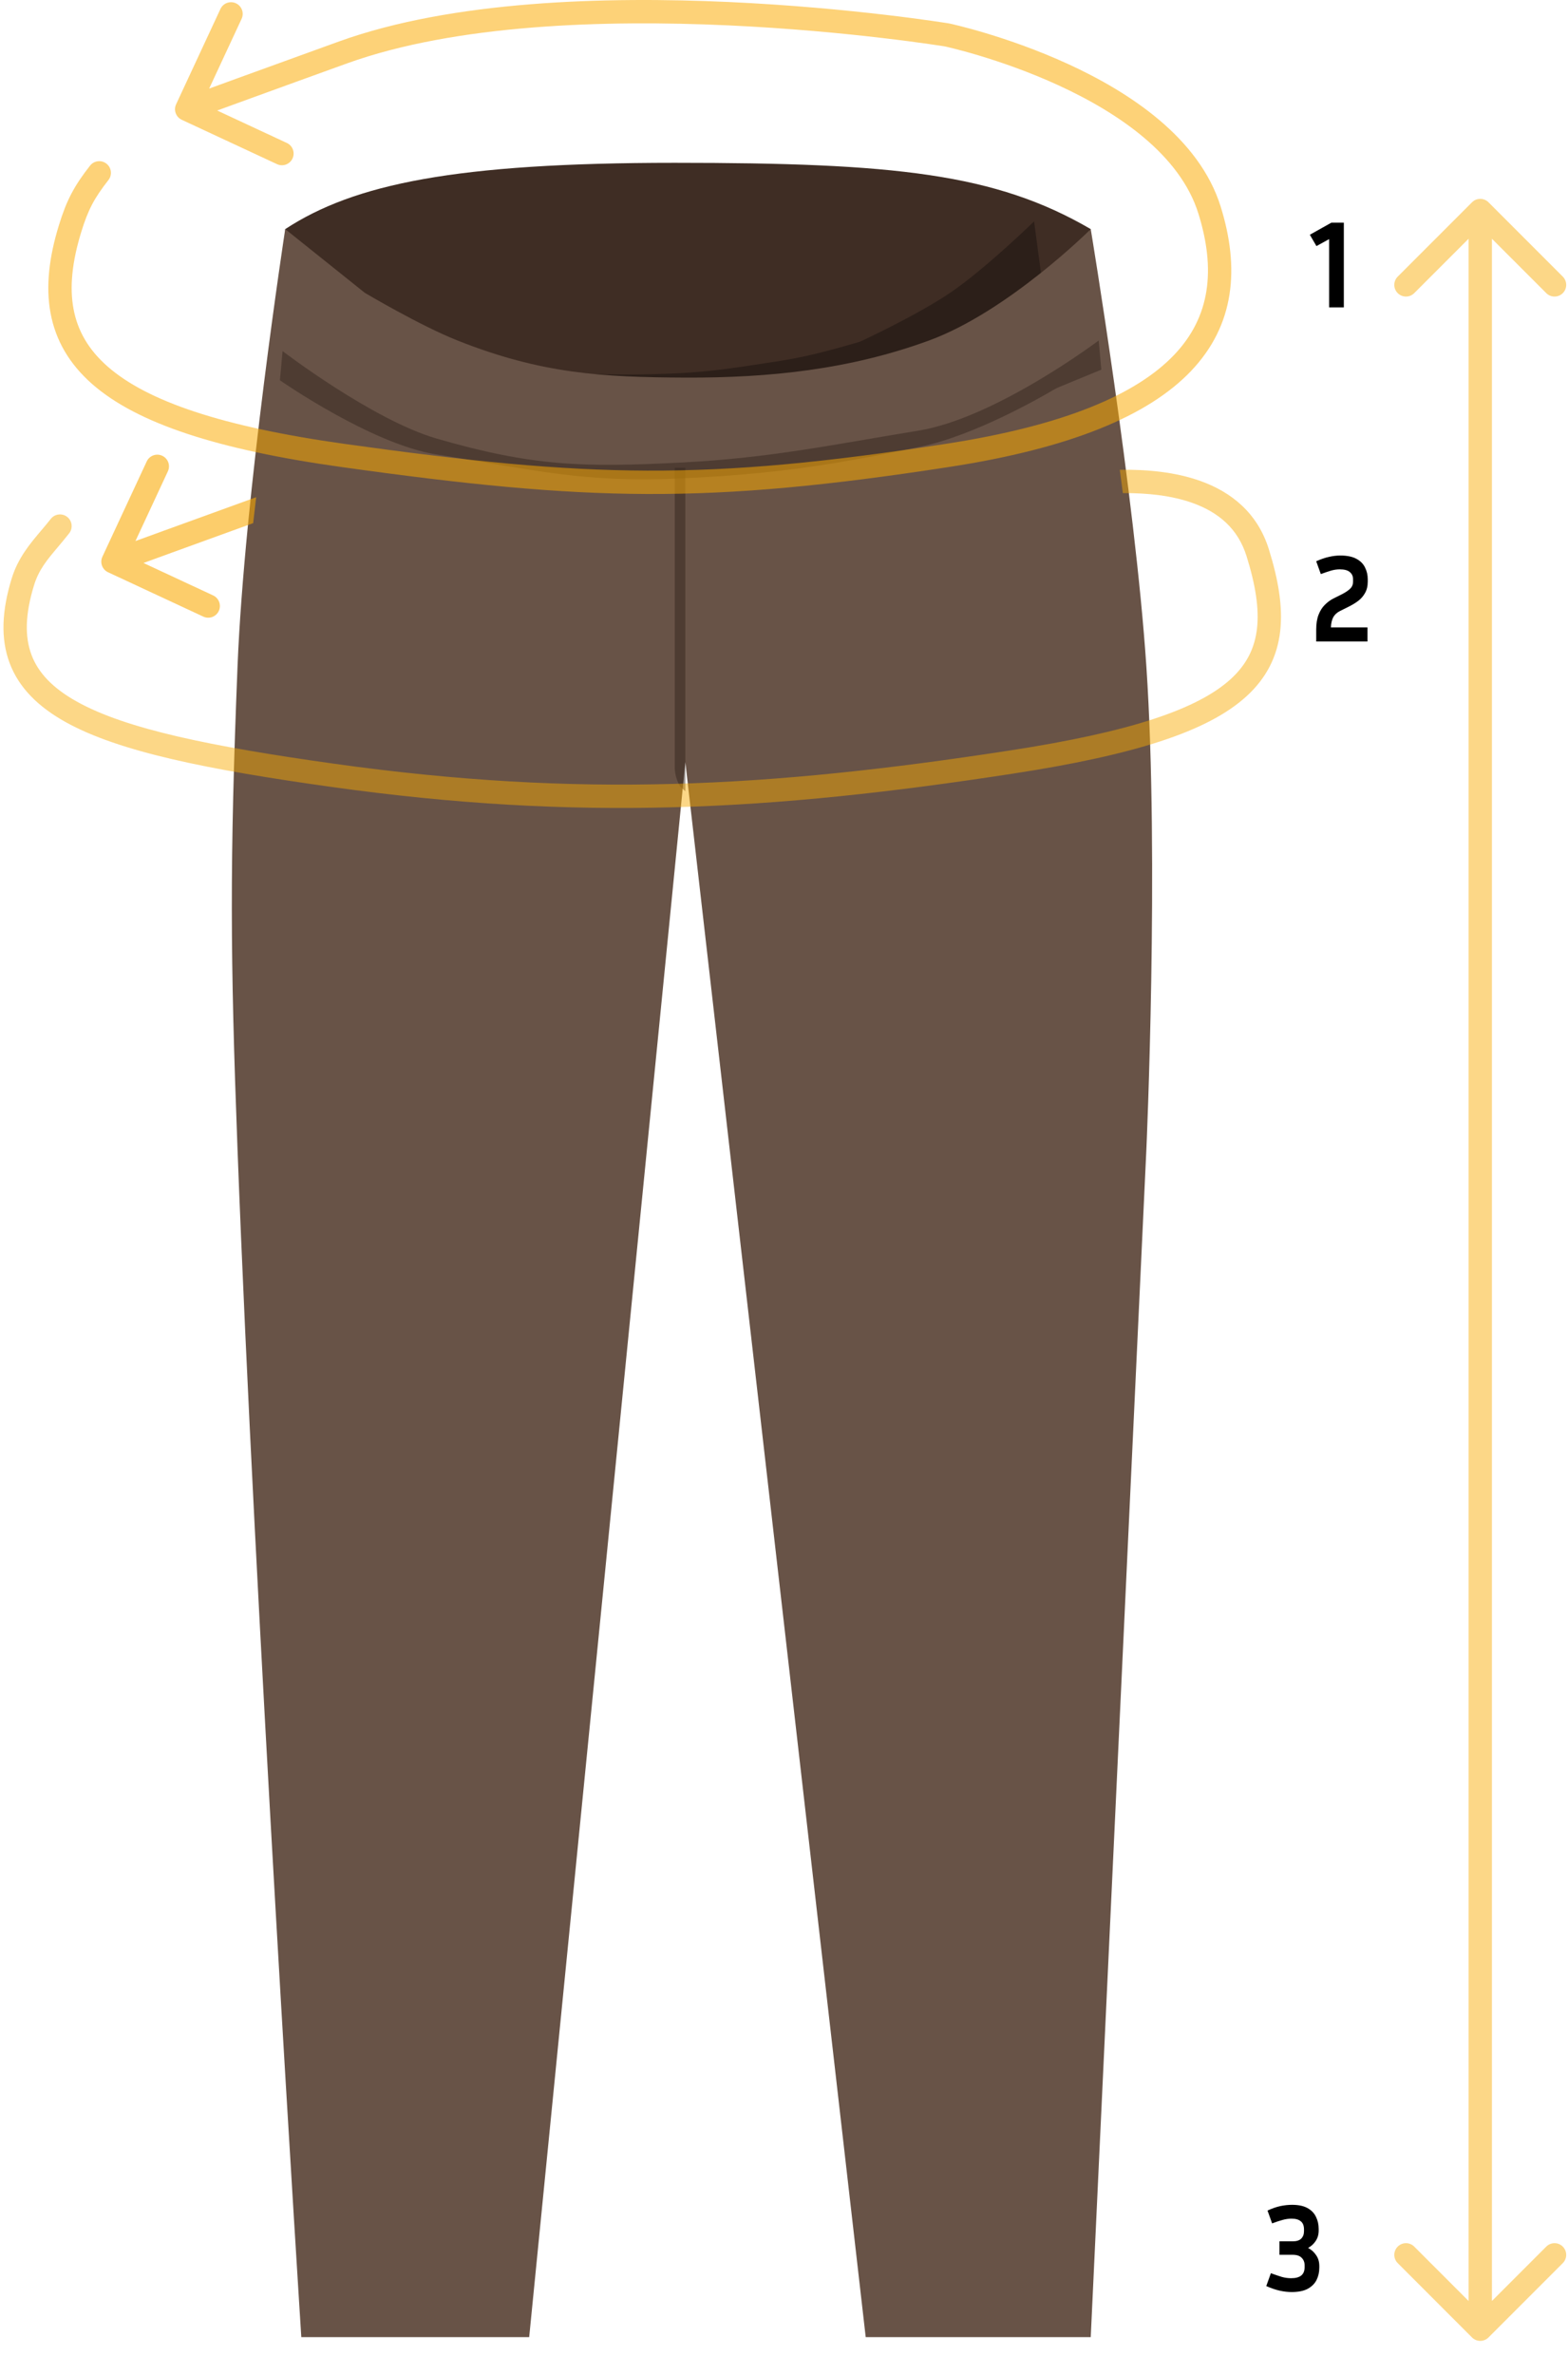 <svg width="403" height="610" viewBox="0 0 403 610" fill="none" xmlns="http://www.w3.org/2000/svg">
<path d="M280.336 58.844C280.336 82.539 229.833 110.602 173.415 110.602C116.997 110.602 73.305 82.539 73.305 58.844C91.011 47.266 116.997 41.818 173.415 41.818C229.833 41.818 255.819 44.542 280.336 58.844Z" fill="#3F2D24"/>
<mask id="mask0_101_46" style="mask-type:alpha" maskUnits="userSpaceOnUse" x="72" y="33" width="208" height="73">
<path d="M76.673 35.765C76.673 35.765 98.43 54.957 125.289 65.709C141.952 72.38 160.935 72.806 176.825 72.454C187.296 72.223 193.124 71.616 203.485 70.025C208.571 69.244 211.441 68.882 216.475 67.793C221.848 66.631 230.096 64.19 230.096 64.19C230.096 64.19 244.785 57.434 253.354 51.594C262.297 45.497 274.579 33.578 274.579 33.578L279.689 71.645C279.689 71.645 218.464 104.78 176.006 105.84C134.387 106.88 72.728 78.05 72.728 78.05L76.673 35.765Z" fill="#2C1F19"/>
</mask>
<g mask="url(#mask0_101_46)">
<g filter="url(#filter0_f_101_46)">
<path d="M66.621 59.068C66.621 59.068 88.516 78.443 115.545 89.298C132.313 96.032 151.416 96.463 167.405 96.109C177.942 95.875 183.807 95.263 194.233 93.657C199.351 92.869 202.239 92.504 207.304 91.405C212.712 90.233 221.011 87.769 221.011 87.769C221.011 87.769 235.792 80.95 244.414 75.054C253.414 68.901 265.772 56.869 265.772 56.869L270.916 95.296C270.916 95.296 209.308 128.742 166.583 129.81C124.702 130.858 62.654 101.752 62.654 101.752L66.621 59.068Z" fill="#2C1F19"/>
</g>
</g>
<path d="M73.305 58.844L93.735 75.188C93.735 75.188 107.842 83.585 117.571 87.447C139.11 95.996 154.723 96.89 176.139 96.981C197.805 97.074 218.448 94.894 238.794 87.447C259.139 80 280.336 58.844 280.336 58.844C280.336 58.844 291.676 127.075 294.638 171.213C297.968 220.835 294.638 295.16 294.638 295.16L280.336 600.259H222.5L176.139 195.73L136.009 600.259H77.441C77.441 600.259 65.495 412.982 61.046 295.16C59.168 245.426 59.029 221.609 61.046 171.213C62.812 127.105 73.305 58.844 73.305 58.844Z" fill="#685347"/>
<g filter="url(#filter1_f_101_46)">
<path d="M173.416 120.136L176.14 120.136V203.222L174.778 201.972L174.635 201.711C173.835 200.243 173.416 198.597 173.416 196.925V120.136Z" fill="#35261F" fill-opacity="0.5"/>
</g>
<g filter="url(#filter2_f_101_46)">
<path d="M71.943 97.663L72.624 90.171C72.624 90.171 95.778 107.878 112.243 112.645C136.833 119.765 149.893 120.101 175.458 118.774C198.065 117.601 213.728 114.248 236.07 110.602C255.969 107.355 282.379 87.447 282.379 87.447L283.06 94.939L272.206 99.408C271.725 99.606 271.272 99.835 270.823 100.099C267.318 102.167 250.527 111.788 236.751 114.688C213.857 119.507 198.827 121.746 175.458 122.861C149.906 124.08 137.517 120.69 112.243 116.731C95.485 114.107 71.943 97.663 71.943 97.663Z" fill="#35261F" fill-opacity="0.5"/>
</g>
<path d="M27.869 46.245C28.892 44.941 28.665 43.056 27.361 42.033C26.058 41.01 24.172 41.237 23.149 42.54L27.869 46.245ZM45.263 26.782C44.564 28.284 45.215 30.068 46.717 30.767L71.195 42.161C72.697 42.86 74.482 42.209 75.181 40.707C75.88 39.205 75.229 37.42 73.727 36.721L51.968 26.594L62.096 4.835C62.795 3.333 62.144 1.549 60.642 0.849C59.14 0.15 57.355 0.801 56.656 2.303L45.263 26.782ZM310.858 53.927L313.722 53.032L310.858 53.927ZM243.437 8.979L244.066 6.046L243.994 6.03L243.921 6.018L243.437 8.979ZM88.163 13.463L89.18 16.286L88.163 13.463ZM18.018 58.694L15.151 57.809L18.018 58.694ZM87.748 119.95C151.329 128.838 181.59 129.529 243.893 119.944L242.981 114.014C181.337 123.498 151.668 122.827 88.579 114.008L87.748 119.95ZM243.893 119.944C275.058 115.15 295.109 106.824 306.105 95.296C317.368 83.487 318.667 68.858 313.722 53.032L307.995 54.822C312.506 69.256 311.081 81.386 301.763 91.155C292.177 101.205 273.789 109.274 242.981 114.014L243.893 119.944ZM313.722 53.032C308.201 35.364 290.238 23.66 274.568 16.468C266.619 12.819 259.012 10.219 253.399 8.532C250.589 7.688 248.27 7.069 246.648 6.66C245.836 6.456 245.198 6.304 244.76 6.202C244.54 6.151 244.371 6.113 244.254 6.087C244.196 6.074 244.15 6.064 244.119 6.057C244.103 6.054 244.091 6.051 244.082 6.049C244.077 6.048 244.074 6.047 244.071 6.047C244.07 6.046 244.068 6.046 244.068 6.046C244.066 6.046 244.066 6.046 243.437 8.979C242.808 11.912 242.808 11.912 242.808 11.912C242.808 11.912 242.808 11.912 242.808 11.912C242.809 11.912 242.81 11.913 242.813 11.913C242.818 11.915 242.826 11.916 242.838 11.919C242.862 11.924 242.899 11.932 242.949 11.943C243.049 11.966 243.202 12 243.404 12.047C243.808 12.141 244.409 12.284 245.182 12.479C246.728 12.868 248.959 13.463 251.671 14.278C257.104 15.911 264.436 18.419 272.065 21.921C287.553 29.03 303.301 39.8 307.995 54.822L313.722 53.032ZM243.437 8.979C243.921 6.018 243.921 6.018 243.919 6.018C243.918 6.018 243.917 6.018 243.915 6.017C243.912 6.017 243.907 6.016 243.9 6.015C243.887 6.013 243.868 6.01 243.843 6.006C243.793 5.998 243.72 5.986 243.624 5.971C243.431 5.94 243.147 5.895 242.776 5.838C242.032 5.724 240.939 5.56 239.529 5.359C236.709 4.956 232.625 4.405 227.547 3.809C217.395 2.618 203.261 1.244 187.33 0.516C155.585 -0.935 116.26 0.15 87.146 10.641L89.18 16.286C117.114 6.221 155.426 5.064 187.056 6.51C202.812 7.23 216.8 8.589 226.848 9.769C231.871 10.358 235.906 10.902 238.681 11.299C240.068 11.496 241.141 11.658 241.864 11.769C242.226 11.824 242.5 11.867 242.683 11.896C242.774 11.911 242.843 11.922 242.888 11.929C242.911 11.933 242.927 11.935 242.938 11.937C242.943 11.938 242.947 11.939 242.95 11.939C242.951 11.939 242.952 11.94 242.952 11.94C242.953 11.94 242.952 11.94 243.437 8.979ZM87.146 10.641C78.972 13.587 68.923 17.234 60.92 20.144C56.918 21.599 53.427 22.871 50.936 23.778C49.691 24.232 48.695 24.595 48.011 24.844C47.669 24.969 47.405 25.065 47.227 25.13C47.137 25.163 47.069 25.188 47.024 25.204C47.001 25.212 46.984 25.219 46.972 25.223C46.966 25.225 46.962 25.227 46.959 25.228C46.958 25.228 46.956 25.229 46.956 25.229C46.955 25.229 46.955 25.229 46.955 25.229C46.955 25.229 46.955 25.229 47.983 28.048C49.011 30.866 49.011 30.866 49.011 30.866C49.011 30.866 49.011 30.866 49.012 30.866C49.013 30.865 49.014 30.865 49.015 30.864C49.018 30.863 49.022 30.862 49.028 30.86C49.039 30.856 49.057 30.849 49.08 30.841C49.125 30.824 49.193 30.8 49.282 30.767C49.461 30.702 49.725 30.606 50.066 30.481C50.75 30.232 51.745 29.869 52.99 29.416C55.48 28.509 58.97 27.238 62.971 25.783C70.972 22.873 81.014 19.228 89.18 16.286L87.146 10.641ZM23.149 42.54C19.029 47.788 17.12 51.434 15.151 57.809L20.884 59.579C22.636 53.905 24.202 50.915 27.869 46.245L23.149 42.54ZM15.151 57.809C12.622 65.998 11.71 73.562 13 80.458C14.303 87.425 17.811 93.477 23.697 98.639C35.26 108.781 56.039 115.518 87.748 119.95L88.579 114.008C56.951 109.587 37.773 103.005 27.653 94.129C22.698 89.782 19.935 84.9 18.898 79.355C17.847 73.739 18.527 67.213 20.884 59.579L15.151 57.809Z" fill="#FAAA00" fill-opacity="0.53"/>
<path fill-rule="evenodd" clip-rule="evenodd" d="M288.587 126.647C294.987 126.599 301.182 127.292 306.435 129.156C313.137 131.535 318.167 135.752 320.377 142.824C322.688 150.219 323.652 156.304 323.068 161.42C322.498 166.414 320.438 170.635 316.335 174.388C312.145 178.219 305.73 181.642 296.346 184.704C286.984 187.76 274.867 190.393 259.449 192.765C197.677 202.268 148.948 204.966 85.978 196.164C54.197 191.721 32.417 187.25 19.768 180.204C13.548 176.74 9.845 172.815 8.11 168.232C6.365 163.622 6.421 157.846 8.75 150.305C9.983 146.312 12.049 143.86 14.806 140.59L14.806 140.59C15.722 139.503 16.714 138.325 17.777 136.971C18.8 135.668 18.573 133.782 17.27 132.759C15.967 131.736 14.081 131.963 13.058 133.266C12.291 134.242 11.482 135.198 10.663 136.164L10.663 136.164C7.714 139.644 4.642 143.27 3.017 148.535C0.459 156.818 0.115 164.061 2.498 170.356C4.891 176.678 9.843 181.544 16.848 185.446C30.648 193.133 53.594 197.695 85.148 202.106C148.849 211.011 198.187 208.26 260.362 198.695C275.931 196.3 288.406 193.607 298.207 190.408C307.986 187.217 315.305 183.46 320.384 178.816C325.549 174.092 328.294 168.542 329.03 162.101C329.751 155.782 328.521 148.769 326.104 141.034C323.206 131.761 316.489 126.358 308.442 123.502C302.118 121.257 294.896 120.544 287.802 120.655L288.587 126.647Z" fill="#FAAA00" fill-opacity="0.47"/>
<path fill-rule="evenodd" clip-rule="evenodd" d="M65.835 127.702C58.145 130.477 49.222 133.716 41.975 136.351C39.314 137.319 36.878 138.206 34.812 138.958L43.151 121.042C43.85 119.54 43.199 117.756 41.697 117.057C40.195 116.357 38.411 117.008 37.711 118.51L26.318 142.989C25.619 144.491 26.27 146.275 27.772 146.975L52.25 158.368C53.753 159.067 55.537 158.416 56.236 156.914C56.935 155.412 56.284 153.627 54.782 152.928L36.873 144.593C38.937 143.841 41.369 142.956 44.026 141.99C50.405 139.67 58.081 136.883 65.069 134.358L65.835 127.702Z" fill="#FAAA00" fill-opacity="0.58"/>
<path d="M336.649 60.292L342.185 57.188H345.385V78.948H341.609V61.412L338.345 63.204L336.649 60.292Z" fill="black"/>
<path d="M351.47 164.757H338.286V161.717C338.286 160.181 338.489 158.901 338.894 157.877C339.3 156.832 339.844 155.978 340.526 155.317C341.209 154.634 341.956 154.09 342.766 153.685L344.942 152.597C345.774 152.17 346.446 151.722 346.958 151.253C347.492 150.762 347.758 150.133 347.758 149.365V148.789C347.758 148 347.481 147.381 346.926 146.933C346.393 146.464 345.529 146.229 344.334 146.229C343.609 146.229 342.873 146.336 342.126 146.549C341.401 146.762 340.516 147.061 339.47 147.445L338.286 144.149C339.481 143.616 340.569 143.242 341.55 143.029C342.553 142.794 343.524 142.677 344.462 142.677C346.19 142.677 347.566 142.954 348.59 143.509C349.636 144.064 350.382 144.81 350.83 145.749C351.3 146.666 351.534 147.68 351.534 148.789V149.365C351.534 150.517 351.3 151.498 350.83 152.309C350.382 153.12 349.785 153.802 349.038 154.357C348.292 154.912 347.481 155.402 346.606 155.829L344.43 156.917C343.641 157.301 343.054 157.834 342.67 158.517C342.308 159.2 342.105 160.074 342.062 161.141H351.47V164.757Z" fill="black"/>
<path d="M339.082 582.434C339.082 583.565 338.848 584.61 338.378 585.57C337.909 586.509 337.152 587.266 336.106 587.842C335.082 588.397 333.706 588.674 331.978 588.674C330.997 588.674 329.973 588.557 328.906 588.322C327.861 588.088 326.709 587.693 325.45 587.138L326.634 583.842C327.765 584.248 328.714 584.568 329.482 584.802C330.272 585.016 331.061 585.122 331.85 585.122C332.981 585.122 333.834 584.898 334.41 584.45C335.008 583.981 335.306 583.256 335.306 582.274V581.826C335.306 581.016 335.05 580.365 334.538 579.874C334.048 579.362 333.28 579.106 332.234 579.106H328.842V575.65H332.234C333.237 575.65 333.973 575.416 334.442 574.946C334.912 574.456 335.146 573.826 335.146 573.058V572.61C335.146 571.629 334.869 570.925 334.314 570.498C333.781 570.05 332.992 569.826 331.946 569.826C331.2 569.826 330.442 569.933 329.674 570.146C328.928 570.338 328.021 570.637 326.954 571.042L325.77 567.746C326.965 567.192 328.074 566.808 329.098 566.594C330.122 566.381 331.114 566.274 332.074 566.274C333.717 566.274 335.04 566.552 336.042 567.106C337.045 567.661 337.77 568.408 338.218 569.346C338.688 570.285 338.922 571.32 338.922 572.45V572.898C338.922 573.901 338.666 574.786 338.154 575.554C337.664 576.301 337.013 576.898 336.202 577.346C337.077 577.816 337.77 578.445 338.282 579.234C338.816 580.002 339.082 580.92 339.082 581.986V582.434Z" fill="black"/>
<path d="M382.569 51.956C381.397 50.784 379.498 50.784 378.326 51.956L359.234 71.047C358.062 72.219 358.062 74.119 359.234 75.29C360.406 76.462 362.305 76.462 363.477 75.29L380.447 58.32L397.418 75.29C398.589 76.462 400.489 76.462 401.66 75.29C402.832 74.119 402.832 72.219 401.66 71.047L382.569 51.956ZM378.326 600.337C379.498 601.509 381.397 601.509 382.569 600.337L401.66 581.245C402.832 580.074 402.832 578.174 401.66 577.003C400.489 575.831 398.589 575.831 397.418 577.003L380.447 593.973L363.477 577.003C362.305 575.831 360.406 575.831 359.234 577.003C358.062 578.174 358.062 580.074 359.234 581.245L378.326 600.337ZM377.447 54.077L377.447 598.216H383.447L383.447 54.077H377.447Z" fill="#FAAA00" fill-opacity="0.47"/>
<defs>
<filter id="filter0_f_101_46" x="52.654" y="46.869" width="228.262" height="92.969" filterUnits="userSpaceOnUse" color-interpolation-filters="sRGB">
<feFlood flood-opacity="0" result="BackgroundImageFix"/>
<feBlend mode="normal" in="SourceGraphic" in2="BackgroundImageFix" result="shape"/>
<feGaussianBlur stdDeviation="5" result="effect1_foregroundBlur_101_46"/>
</filter>
<filter id="filter1_f_101_46" x="169.416" y="116.136" width="10.724" height="91.085" filterUnits="userSpaceOnUse" color-interpolation-filters="sRGB">
<feFlood flood-opacity="0" result="BackgroundImageFix"/>
<feBlend mode="normal" in="SourceGraphic" in2="BackgroundImageFix" result="shape"/>
<feGaussianBlur stdDeviation="2" result="effect1_foregroundBlur_101_46"/>
</filter>
<filter id="filter2_f_101_46" x="67.943" y="83.447" width="219.118" height="43.666" filterUnits="userSpaceOnUse" color-interpolation-filters="sRGB">
<feFlood flood-opacity="0" result="BackgroundImageFix"/>
<feBlend mode="normal" in="SourceGraphic" in2="BackgroundImageFix" result="shape"/>
<feGaussianBlur stdDeviation="2" result="effect1_foregroundBlur_101_46"/>
</filter>
</defs>
</svg>